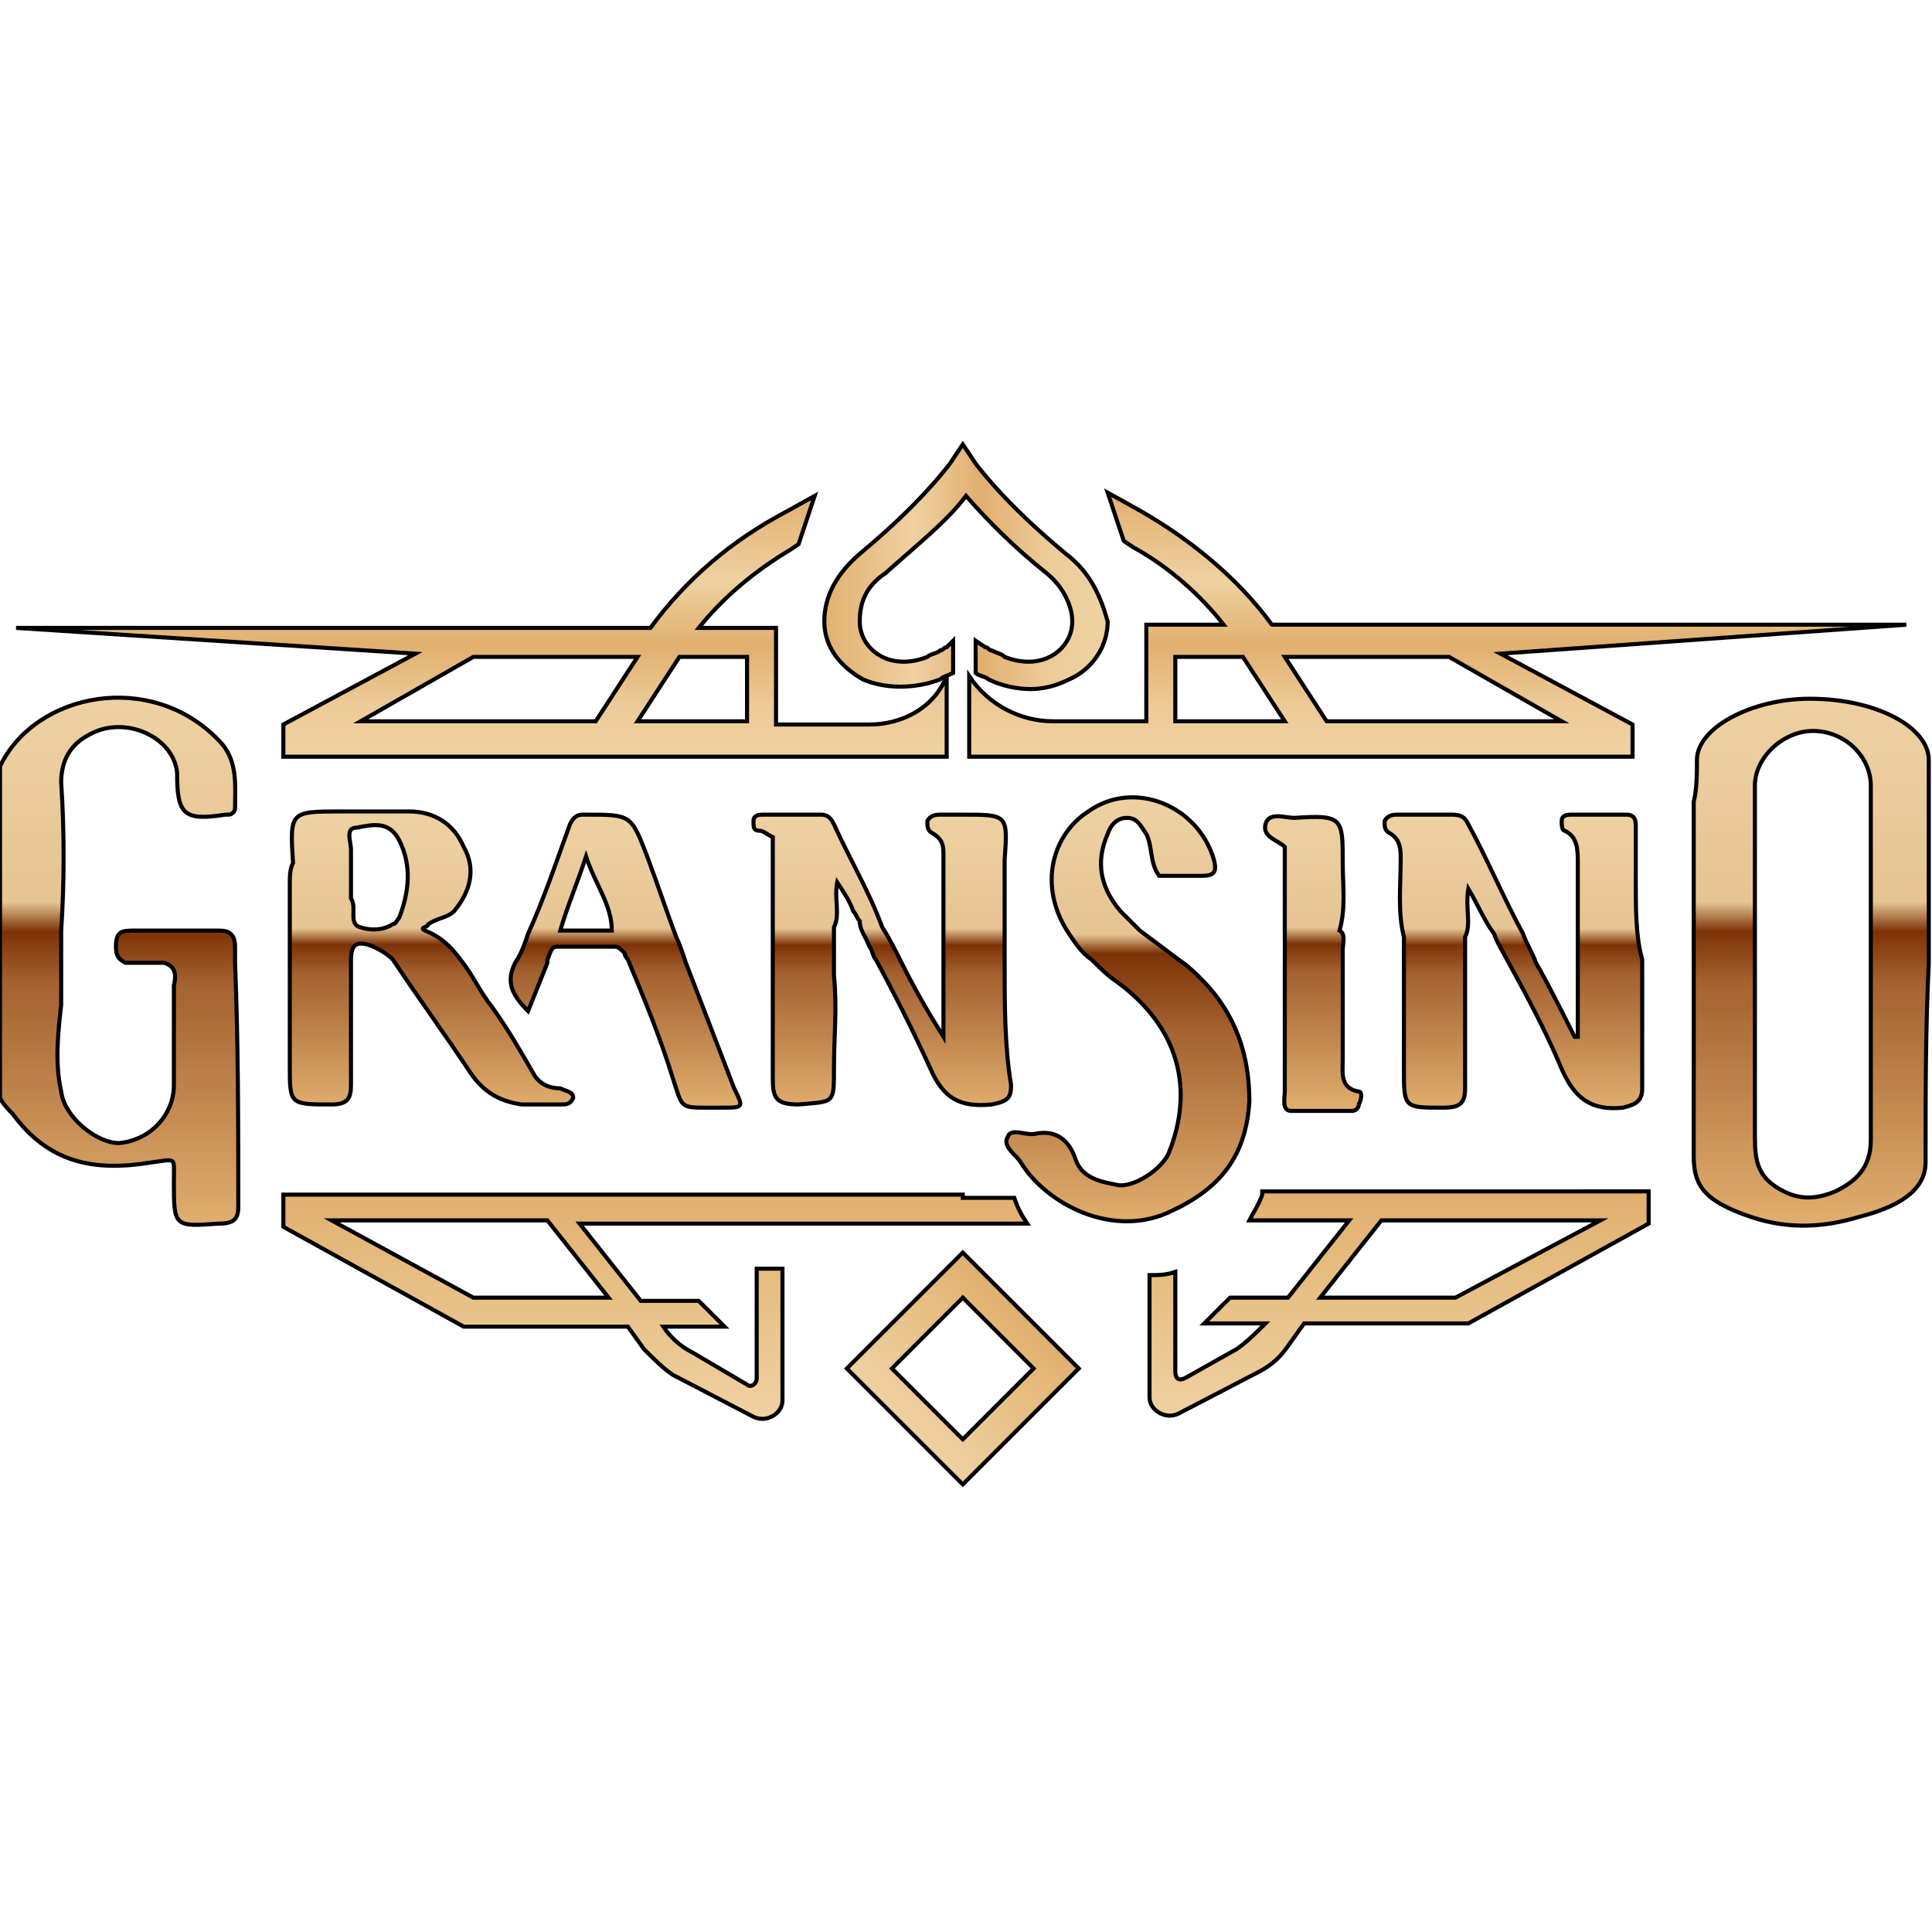 <?xml version="1.0" encoding="iso-8859-1"?>
<!-- Generator: Adobe Illustrator 27.0.0, SVG Export Plug-In . SVG Version: 6.00 Build 0)  -->
<!DOCTYPE svg PUBLIC "-//W3C//DTD SVG 1.1//EN" "http://www.w3.org/Graphics/SVG/1.1/DTD/svg11.dtd">
<svg version="1.1" id="Layer_1" xmlns:x="http://ns.adobe.com/Extensibility/1.0/" xmlns:i="http://ns.adobe.com/AdobeIllustrator/10.0/" xmlns:graph="http://ns.adobe.com/Graphs/1.0/"
	 xmlns="http://www.w3.org/2000/svg" xmlns:xlink="http://www.w3.org/1999/xlink" x="0px" y="0px" width="60px" height="60px"
	 viewBox="0 0 60 60" style="enable-background:new 0 0 60 60;" xml:space="preserve">
<style type="text/css">
	.st0{fill:url(#SVGID_1_);stroke:#000000;stroke-width:0.126;stroke-miterlimit:10;}
	
		.st1{fill:url(#SVGID_00000168093560427620735530000018045117539466482843_);stroke:#000000;stroke-width:0.126;stroke-miterlimit:10;}
	
		.st2{fill:url(#SVGID_00000109736168061066788390000014514747970786087825_);stroke:#000000;stroke-width:0.126;stroke-miterlimit:10;}
	
		.st3{fill:url(#SVGID_00000167357390535991254280000005412967963996698005_);stroke:#000000;stroke-width:0.126;stroke-miterlimit:10;}
	
		.st4{fill:url(#SVGID_00000005987346690063668870000005867772393226582447_);stroke:#000000;stroke-width:0.126;stroke-miterlimit:10;}
	
		.st5{fill:url(#SVGID_00000054225665902935836370000011499164085953454514_);stroke:#000000;stroke-width:0.126;stroke-miterlimit:10;}
	
		.st6{fill:url(#SVGID_00000171717445938197747150000009536038969556108173_);stroke:#000000;stroke-width:0.126;stroke-miterlimit:10;}
	
		.st7{fill:url(#SVGID_00000023240161595043184060000008815406306345832106_);stroke:#000000;stroke-width:0.126;stroke-miterlimit:10;}
	
		.st8{fill:url(#SVGID_00000021087155403027473520000015744965368740635269_);stroke:#000000;stroke-width:0.126;stroke-miterlimit:10;}
	
		.st9{fill:url(#SVGID_00000113314153073272973670000005095214982483177392_);stroke:#000000;stroke-width:0.126;stroke-miterlimit:10;}
	
		.st10{fill:url(#SVGID_00000076590514543921530390000015822241910930390407_);stroke:#000000;stroke-width:0.126;stroke-miterlimit:10;}
	
		.st11{fill:url(#SVGID_00000061447660671427727460000012531227691927387543_);stroke:#000000;stroke-width:0.126;stroke-miterlimit:10;}
	
		.st12{fill:url(#SVGID_00000049934173905367178090000001472128077967655073_);stroke:#000000;stroke-width:0.126;stroke-miterlimit:10;}
	
		.st13{fill:url(#SVGID_00000057858276028871824950000000032285735129537971_);stroke:#000000;stroke-width:0.126;stroke-miterlimit:10;}
</style>
<g>
	<g>
		<g>
			<linearGradient id="SVGID_1_" gradientUnits="userSpaceOnUse" x1="3.68" y1="38.032" x2="3.68" y2="21.668">
				<stop  offset="0" style="stop-color:#E1AF6E"/>
				<stop  offset="0.461" style="stop-color:#A3612F"/>
				<stop  offset="0.556" style="stop-color:#7D3206"/>
				<stop  offset="0.612" style="stop-color:#E6C494"/>
				<stop  offset="1" style="stop-color:#EFD1A1"/>
			</linearGradient>
			<path class="st0" d="M7.3,29.4c0-0.4-0.2-0.5-0.5-0.5c-0.9,0-1.7,0-2.6,0c-0.4,0-0.6,0-0.6,0.5c0,0.3,0.1,0.4,0.3,0.5
				c0.1,0,0.2,0,0.3,0c0.2,0,0.3,0,0.5,0c0,0,0,0,0,0h0.4c0.3,0.1,0.4,0.3,0.3,0.7c0,1,0,2,0,3.1c0,0.9-0.7,1.7-1.7,1.8
				C3,35.5,2,34.7,1.9,33.9c-0.2-0.9-0.1-1.8,0-2.7c0-0.4,0-0.9,0-1.3c0-0.3,0-0.7,0-1c0.1-1.5,0.1-3.1,0-4.6c0-0.7,0.3-1.2,0.9-1.5
				c1.1-0.6,2.6,0.1,2.7,1.2c0,1.3,0.2,1.5,1.5,1.3c0,0,0.1,0,0.1,0c0.1,0,0.2-0.1,0.2-0.2c0-0.7,0.1-1.5-0.5-2.1
				c-2.1-2.2-5.7-1.5-6.8,0.8c0,1.7,0,3.4,0,5.1c0,0.3,0,0.6,0,1c0,1.4,0,2.8,0,4.2c0.1,0.2,0.3,0.4,0.4,0.5
				c1.1,1.5,2.5,1.8,4.3,1.5c0.8-0.1,0.7-0.2,0.7,0.6c0,1.4,0,1.4,1.4,1.3c0.4,0,0.6-0.1,0.6-0.5c0-2.5,0-5.1-0.1-7.6
				C7.3,29.7,7.3,29.5,7.3,29.4z"/>
			<g>
				
					<linearGradient id="SVGID_00000066487823546461652180000014268618871800683921_" gradientUnits="userSpaceOnUse" x1="56.264" y1="38.009" x2="56.264" y2="21.678">
					<stop  offset="0" style="stop-color:#E1AF6E"/>
					<stop  offset="0.461" style="stop-color:#A3612F"/>
					<stop  offset="0.556" style="stop-color:#7D3206"/>
					<stop  offset="0.612" style="stop-color:#E6C494"/>
					<stop  offset="1" style="stop-color:#EFD1A1"/>
				</linearGradient>
				
					<path style="fill:url(#SVGID_00000066487823546461652180000014268618871800683921_);stroke:#000000;stroke-width:0.126;stroke-miterlimit:10;" d="
					M59.9,29.9c0-1.3,0-2.6,0-3.9c0,0,0,0,0,0c0-0.8,0-1.6,0-2.4c0-1-1.6-1.9-3.7-1.9c-1.8,0-3.5,0.9-3.5,1.9c0,0.4,0,0.9-0.1,1.3
					c0,1.7,0,3.3,0,5c0,2,0,4,0,6c0,0.9,0.3,1.4,1.8,1.9c1.2,0.4,2.3,0.3,3.3,0c1.2-0.3,2.1-0.8,2.1-1.7
					C59.8,34,59.8,31.9,59.9,29.9z M58.1,35.4c0,0.9-0.5,1.3-1.1,1.6c-0.5,0.2-1,0.3-1.6,0c-0.8-0.4-0.9-0.9-0.9-1.7
					c0-1.8,0-3.6,0-5.3c0-1.5,0-3,0-4.4c0-0.4,0-0.8,0-1.2c0-0.9,0.9-1.7,1.8-1.7c1,0,1.8,0.8,1.8,1.7c0,0.7,0,1.4,0,2.2
					c0,0,0,0,0,0c0,1.1,0,2.3,0,3.4C58.1,31.7,58.1,33.6,58.1,35.4z"/>
			</g>
			
				<linearGradient id="SVGID_00000178171159245304081840000001519337462904286640_" gradientUnits="userSpaceOnUse" x1="34.952" y1="38.016" x2="34.952" y2="24.756">
				<stop  offset="0" style="stop-color:#E1AF6E"/>
				<stop  offset="0.461" style="stop-color:#A3612F"/>
				<stop  offset="0.634" style="stop-color:#7D3206"/>
				<stop  offset="0.679" style="stop-color:#E6C494"/>
				<stop  offset="1" style="stop-color:#EFD1A1"/>
			</linearGradient>
			
				<path style="fill:url(#SVGID_00000178171159245304081840000001519337462904286640_);stroke:#000000;stroke-width:0.126;stroke-miterlimit:10;" d="
				M37.3,30.4c-0.2-0.2-0.4-0.4-0.7-0.6c-0.4-0.3-0.8-0.6-1.2-0.9c-0.2-0.2-0.4-0.4-0.6-0.6c-0.6-0.7-0.8-1.5-0.4-2.4
				c0.1-0.3,0.3-0.5,0.6-0.5c0.3,0,0.4,0.2,0.6,0.5c0.2,0.4,0.1,0.9,0.4,1.3c0.4,0,0.9,0,1.3,0c0.4,0,0.5-0.1,0.4-0.5
				c-0.5-1.7-2.5-2.5-3.9-1.5c-1.1,0.7-1.6,2.3-0.6,3.8c0.2,0.3,0.4,0.6,0.7,0.8c0.3,0.3,0.5,0.5,0.8,0.7c1.9,1.4,2.4,3.3,1.6,5.3
				c-0.2,0.5-1.1,1.1-1.6,1c-0.5-0.1-1.1-0.2-1.3-0.8c-0.2-0.6-0.6-0.9-1.2-0.8c-0.3,0.1-0.8-0.2-0.9,0.1c-0.2,0.3,0.3,0.6,0.4,0.8
				c0.8,1.3,2.9,2.4,4.7,1.5c1.5-0.7,2.3-1.7,2.4-3.4C38.8,32.8,38.4,31.5,37.3,30.4z"/>
			
				<linearGradient id="SVGID_00000054244518976475333660000004358148542772120195_" gradientUnits="userSpaceOnUse" x1="13.412" y1="34.426" x2="13.412" y2="25.277">
				<stop  offset="0" style="stop-color:#E1AF6E"/>
				<stop  offset="0.461" style="stop-color:#A3612F"/>
				<stop  offset="0.556" style="stop-color:#7D3206"/>
				<stop  offset="0.612" style="stop-color:#E6C494"/>
				<stop  offset="1" style="stop-color:#EFD1A1"/>
			</linearGradient>
			
				<path style="fill:url(#SVGID_00000054244518976475333660000004358148542772120195_);stroke:#000000;stroke-width:0.126;stroke-miterlimit:10;" d="
				M17.4,33.8c-0.3,0-0.6-0.1-0.8-0.4c-0.4-0.7-0.8-1.4-1.3-2.1c-0.4-0.5-0.6-1-1-1.5c-0.3-0.4-0.6-0.7-1.1-0.9
				c-0.2-0.1,0.1-0.1,0.1-0.2c0,0,0,0,0,0c0.3-0.2,0.6-0.2,0.8-0.4c0.5-0.6,0.7-1.3,0.3-2c-0.3-0.7-0.9-1.1-1.7-1.1
				c-0.7,0-1.4,0-2.1,0c-1.6,0-1.6,0-1.5,1.6c-0.1,0.2-0.1,0.4-0.1,0.7c0,0.8,0,1.5,0,2.3c0,1.1,0,2.2,0,3.3c0,1.2,0,1.2,1.3,1.2
				c0.5,0,0.6-0.2,0.6-0.6c0-1.3,0-2.5,0-3.8c0,0,0-0.1,0-0.1c0-0.5,0.2-0.6,0.7-0.4c0.2,0.1,0.4,0.2,0.6,0.4c0,0,0,0,0,0
				c0.8,1.2,1.6,2.3,2.4,3.5c0.4,0.6,0.9,0.9,1.6,1c0.4,0,0.8,0,1.2,0c0.2,0,0.3,0,0.4-0.2C17.8,33.9,17.6,33.9,17.4,33.8z
				 M12.2,28.7c-0.3,0.2-0.7,0.2-1,0.1c-0.4-0.1-0.1-0.6-0.3-0.9c0-0.5,0-1,0-1.5c0-0.3-0.2-0.7,0.2-0.7c0.5-0.1,1-0.2,1.3,0.4
				c0.4,0.8,0.3,1.6,0,2.4c0,0,0,0,0,0C12.3,28.6,12.3,28.7,12.2,28.7z"/>
			
				<linearGradient id="SVGID_00000165210939921516499720000014341300767396023735_" gradientUnits="userSpaceOnUse" x1="19.407" y1="34.415" x2="19.407" y2="25.268">
				<stop  offset="0" style="stop-color:#E1AF6E"/>
				<stop  offset="0.461" style="stop-color:#A3612F"/>
				<stop  offset="0.556" style="stop-color:#7D3206"/>
				<stop  offset="0.612" style="stop-color:#E6C494"/>
				<stop  offset="1" style="stop-color:#EFD1A1"/>
			</linearGradient>
			
				<path style="fill:url(#SVGID_00000165210939921516499720000014341300767396023735_);stroke:#000000;stroke-width:0.126;stroke-miterlimit:10;" d="
				M21.3,29.9c-0.1-0.3-0.2-0.6-0.3-0.8h0c-0.3-0.8-0.6-1.7-0.9-2.5c-0.5-1.3-0.5-1.3-1.9-1.3c0,0-0.1,0-0.1,0
				c-0.2,0-0.3,0.1-0.4,0.3c-0.4,1.1-0.8,2.3-1.3,3.4c-0.1,0.3-0.2,0.6-0.4,0.9c0,0,0,0,0,0c-0.3,0.6-0.1,1,0.4,1.5
				c0.2-0.5,0.4-1,0.6-1.5c0,0,0,0,0-0.1c0.1-0.2,0.1-0.4,0.3-0.4c0.6,0,1.2,0,1.8,0c0.1,0,0.2,0.1,0.3,0.2c0,0.1,0.1,0.2,0.1,0.2
				c0.5,1.2,1,2.4,1.4,3.7c0.3,0.9,0.2,0.9,1.1,0.9c0.1,0,0.3,0,0.4,0c0.7,0,0.7,0,0.4-0.6C22.3,32.5,21.8,31.2,21.3,29.9z
				 M17.4,28.9c0.2-0.7,0.5-1.4,0.8-2.3c0.3,0.9,0.8,1.5,0.8,2.3C18.5,28.9,17.9,28.9,17.4,28.9z"/>
			
				<linearGradient id="SVGID_00000096755272961346267460000004525379769068167063_" gradientUnits="userSpaceOnUse" x1="46.895" y1="34.464" x2="46.895" y2="25.276">
				<stop  offset="0" style="stop-color:#E1AF6E"/>
				<stop  offset="0.461" style="stop-color:#A3612F"/>
				<stop  offset="0.556" style="stop-color:#7D3206"/>
				<stop  offset="0.612" style="stop-color:#E6C494"/>
				<stop  offset="1" style="stop-color:#EFD1A1"/>
			</linearGradient>
			
				<path style="fill:url(#SVGID_00000096755272961346267460000004525379769068167063_);stroke:#000000;stroke-width:0.126;stroke-miterlimit:10;" d="
				M50.8,27.4c0-0.6,0-1.2,0-1.7c0-0.2,0-0.4-0.3-0.4c-0.6,0-1.2,0-1.7,0c-0.1,0-0.3,0-0.3,0.2c0,0.1,0,0.3,0.1,0.3
				c0.4,0.2,0.4,0.6,0.4,1c0,0.6,0,1.2,0,1.8c0,0.4,0,0.9,0,1.3c0,0.8,0,1.5,0,2.3c0,0-0.1,0-0.1,0c-0.4-0.8-0.8-1.6-1.2-2.3
				c-0.1-0.3-0.3-0.6-0.4-0.9c-0.6-1.1-1.1-2.3-1.7-3.4c-0.1-0.2-0.2-0.3-0.5-0.3c-0.6,0-1.2,0-1.7,0c-0.1,0-0.3,0-0.4,0.2
				c0,0.2,0,0.3,0.2,0.4c0.3,0.2,0.3,0.5,0.3,0.8c0,0.8-0.1,1.6,0.1,2.4c0,0.3,0,0.6,0,0.8c0,1.1,0,2.2,0,3.3c0,1.2,0,1.2,1.2,1.2
				c0.5,0,0.7-0.1,0.7-0.6c0-1.3,0-2.6,0-3.9c0-0.3,0-0.6,0-0.8c0.2-0.4,0-0.9,0.1-1.5c0.3,0.5,0.5,1,0.8,1.4
				c0.1,0.3,0.3,0.6,0.4,0.8c0.6,1.1,1.2,2.2,1.7,3.4c0.4,0.9,0.9,1.3,1.9,1.2c0.4-0.1,0.6-0.2,0.6-0.6c0-1.3,0-2.7,0-4
				C50.8,29.1,50.8,28.2,50.8,27.4z"/>
			
				<linearGradient id="SVGID_00000057125939854021085800000012829119698495204284_" gradientUnits="userSpaceOnUse" x1="27.25" y1="34.458" x2="27.25" y2="25.278">
				<stop  offset="0" style="stop-color:#E1AF6E"/>
				<stop  offset="0.461" style="stop-color:#A3612F"/>
				<stop  offset="0.556" style="stop-color:#7D3206"/>
				<stop  offset="0.612" style="stop-color:#E6C494"/>
				<stop  offset="1" style="stop-color:#EFD1A1"/>
			</linearGradient>
			
				<path style="fill:url(#SVGID_00000057125939854021085800000012829119698495204284_);stroke:#000000;stroke-width:0.126;stroke-miterlimit:10;" d="
				M31.2,29.9c0-1.1,0-2.1,0-3.2c0.1-1.4,0.1-1.4-1.3-1.4c-0.2,0-0.5,0-0.7,0c-0.1,0-0.3,0-0.4,0.2c0,0.2,0,0.3,0.2,0.4
				c0.3,0.2,0.3,0.4,0.3,0.7c0,0.8,0,1.6,0,2.4c0,0.3,0,0.6,0,0.9c0,0.8,0,1.5,0,2.3c-0.5-0.8-0.9-1.5-1.3-2.3
				c-0.2-0.4-0.4-0.8-0.6-1.1c0,0,0,0,0,0c-0.4-1.1-1-2.1-1.5-3.2c-0.1-0.2-0.2-0.3-0.4-0.3c-0.6,0-1.2,0-1.8,0
				c-0.1,0-0.3,0-0.3,0.2c0,0.2,0,0.3,0.2,0.3c0.1,0,0.2,0.1,0.4,0.2c0,0.3,0,0.5,0,0.8c0,1,0,2,0,3c0,1.2,0,2.5,0,3.7
				c0,0.6,0.1,0.8,0.8,0.8c1.1-0.1,1.1,0,1.1-1.1c0-1,0.1-1.9,0-2.9c0-0.2,0-0.4,0-0.5c0-0.3,0-0.7,0-1c0.2-0.4,0-0.9,0.1-1.4
				c0.2,0.3,0.4,0.6,0.5,0.9c0.1,0.1,0.1,0.2,0.2,0.3c0,0,0,0,0,0c0,0.3,0.2,0.5,0.3,0.8c0.1,0.1,0.1,0.3,0.2,0.4
				c0.6,1.1,1.2,2.3,1.7,3.4c0.4,0.9,0.9,1.2,1.9,1.1c0.5-0.1,0.6-0.2,0.6-0.6C31.2,32.5,31.2,31.2,31.2,29.9z"/>
			
				<linearGradient id="SVGID_00000036237606021938305660000007671439382169531270_" gradientUnits="userSpaceOnUse" x1="40.822" y1="34.419" x2="40.822" y2="25.237">
				<stop  offset="0" style="stop-color:#E1AF6E"/>
				<stop  offset="0.461" style="stop-color:#A3612F"/>
				<stop  offset="0.556" style="stop-color:#7D3206"/>
				<stop  offset="0.612" style="stop-color:#E6C494"/>
				<stop  offset="1" style="stop-color:#EFD1A1"/>
			</linearGradient>
			
				<path style="fill:url(#SVGID_00000036237606021938305660000007671439382169531270_);stroke:#000000;stroke-width:0.126;stroke-miterlimit:10;" d="
				M42.2,33.9c-0.6-0.1-0.5-0.6-0.5-1c0-1,0-2.1,0-3.1c0-0.1,0-0.2,0-0.3c0-0.2,0.1-0.5-0.1-0.6c0.2-0.7,0.1-1.4,0.1-2.1
				c0-1.4,0-1.5-1.5-1.4c-0.3,0-0.8-0.2-0.9,0.2c-0.1,0.4,0.4,0.5,0.6,0.7c0,0.2,0,0.3,0,0.5c0,1.1,0,2.1,0,3.2c0,1.3,0,2.6,0,3.9
				c0,0.2-0.1,0.6,0.2,0.6c0.6,0,1.3,0,1.9,0c0.1,0,0.2-0.1,0.2-0.2C42.3,34.1,42.3,33.9,42.2,33.9z"/>
		</g>
		<g>
			
				<linearGradient id="SVGID_00000160911027752780946380000009822968266718061705_" gradientUnits="userSpaceOnUse" x1="20.317" y1="37.069" x2="20.317" y2="44.044">
				<stop  offset="0" style="stop-color:#E1AF6E"/>
				<stop  offset="0.426" style="stop-color:#E7BF85"/>
				<stop  offset="1" style="stop-color:#EFD1A1"/>
			</linearGradient>
			
				<path style="fill:url(#SVGID_00000160911027752780946380000009822968266718061705_);stroke:#000000;stroke-width:0.126;stroke-miterlimit:10;" d="
				M29.9,37.1H29H8.8v1l5.6,3.1h5.1l0.5,0.7c0.3,0.3,0.6,0.6,0.9,0.8l2.5,1.3c0.4,0.2,0.9-0.1,0.9-0.5v-4.1h-0.8v3.4
				c0,0.2-0.2,0.3-0.3,0.2L21.5,42c-0.4-0.2-0.7-0.5-0.9-0.8h1.9l-0.8-0.8h-1.8l-1.9-2.4H29h0.9h2c-0.2-0.3-0.3-0.5-0.4-0.8H29.9z
				 M18.9,40.3h-4.2l-4.4-2.4H17L18.9,40.3z"/>
			
				<linearGradient id="SVGID_00000136401430485150682570000015649144849980116129_" gradientUnits="userSpaceOnUse" x1="43.308" y1="37.069" x2="43.308" y2="44.044">
				<stop  offset="0" style="stop-color:#E1AF6E"/>
				<stop  offset="0.426" style="stop-color:#E7BF85"/>
				<stop  offset="1" style="stop-color:#EFD1A1"/>
			</linearGradient>
			
				<path style="fill:url(#SVGID_00000136401430485150682570000015649144849980116129_);stroke:#000000;stroke-width:0.126;stroke-miterlimit:10;" d="
				M39.2,37.1c-0.1,0.3-0.3,0.6-0.4,0.8h3.1l-1.9,2.4h-1.8l-0.8,0.8h1.9c-0.3,0.3-0.6,0.6-0.9,0.8l-1.6,0.9c-0.2,0.1-0.3,0-0.3-0.2
				v-3.1c-0.3,0.1-0.5,0.1-0.8,0.1v3.8c0,0.4,0.5,0.7,0.9,0.5l2.5-1.3c0.4-0.2,0.7-0.5,0.9-0.8l0.5-0.7h5.1l5.6-3.1v-1H39.2z
				 M45.2,40.3H41l1.9-2.4h6.8L45.2,40.3z"/>
		</g>
		
			<linearGradient id="SVGID_00000089566749529884081600000004673075488204014012_" gradientUnits="userSpaceOnUse" x1="44.661" y1="15.343" x2="44.661" y2="23.547">
			<stop  offset="0" style="stop-color:#E1AF6E"/>
			<stop  offset="0.33" style="stop-color:#EFD1A1"/>
			<stop  offset="0.57" style="stop-color:#E1AF6E"/>
			<stop  offset="0.802" style="stop-color:#EDCB98"/>
			<stop  offset="1" style="stop-color:#EFD1A1"/>
		</linearGradient>
		
			<path style="fill:url(#SVGID_00000089566749529884081600000004673075488204014012_);stroke:#000000;stroke-width:0.126;stroke-miterlimit:10;" d="
			M59.2,19.4H39.5l0,0c-1.1-1.5-2.6-2.7-4.2-3.6l-0.9-0.5l0.5,1.5l0.3,0.2c1.1,0.6,2.1,1.5,2.8,2.4v0h-2.4v3h-2.9
			c-1,0-2-0.5-2.6-1.4v0v2.5h20.6v-1l-4.1-2.2L59.2,19.4z M36.5,22.4v-2h2.1l1.3,2H36.5z M41.2,22.4l-1.3-2l5.1,0l3.5,2H41.2z"/>
		
			<linearGradient id="SVGID_00000065759280220987566700000015674061869111415995_" gradientUnits="userSpaceOnUse" x1="1608.363" y1="15.343" x2="1608.363" y2="23.547" gradientTransform="matrix(-1 0 0 1 1623.37 0)">
			<stop  offset="0" style="stop-color:#E1AF6E"/>
			<stop  offset="0.33" style="stop-color:#EFD1A1"/>
			<stop  offset="0.57" style="stop-color:#E1AF6E"/>
			<stop  offset="0.802" style="stop-color:#EDCB98"/>
			<stop  offset="1" style="stop-color:#EFD1A1"/>
		</linearGradient>
		
			<path style="fill:url(#SVGID_00000065759280220987566700000015674061869111415995_);stroke:#000000;stroke-width:0.126;stroke-miterlimit:10;" d="
			M12.9,20.3l-4.1,2.2v1h20.6v-2.5l0,0C29,22,28,22.5,27,22.5h-2.9v-3h-2.4l0,0c0.8-1,1.8-1.8,2.8-2.4l0.3-0.2l0.5-1.5l-0.9,0.5
			c-1.7,0.9-3.1,2.1-4.2,3.6l0,0H0.5L12.9,20.3z M19.8,22.4l1.3-2h2.1v2H19.8z M11.2,22.4l3.5-2l5.1,0l-1.3,2H11.2z"/>
		<g>
			
				<linearGradient id="SVGID_00000164505641418025791690000006839569447431468725_" gradientUnits="userSpaceOnUse" x1="163.557" y1="647.573" x2="163.557" y2="652.692" gradientTransform="matrix(0.707 0.707 -0.707 0.707 373.912 -532.841)">
				<stop  offset="0" style="stop-color:#E1AF6E"/>
				<stop  offset="0.426" style="stop-color:#E7BF85"/>
				<stop  offset="1" style="stop-color:#EFD1A1"/>
			</linearGradient>
			
				<path style="fill:url(#SVGID_00000164505641418025791690000006839569447431468725_);stroke:#000000;stroke-width:0.126;stroke-miterlimit:10;" d="
				M29.9,38.9l-3.6,3.6l3.6,3.6l3.6-3.6L29.9,38.9z M27.7,42.5l2.2-2.2l2.2,2.2l-2.2,2.2L27.7,42.5z"/>
		</g>
	</g>
	<g>
		
			<linearGradient id="SVGID_00000082334697338508932190000004228695572894895537_" gradientUnits="userSpaceOnUse" x1="25.513" y1="17.615" x2="34.189" y2="17.615">
			<stop  offset="0" style="stop-color:#E1AF6E"/>
			<stop  offset="0.33" style="stop-color:#EFD1A1"/>
			<stop  offset="0.57" style="stop-color:#E1AF6E"/>
			<stop  offset="0.802" style="stop-color:#EDCB98"/>
			<stop  offset="1" style="stop-color:#EFD1A1"/>
		</linearGradient>
		
			<path style="fill:url(#SVGID_00000082334697338508932190000004228695572894895537_);stroke:#000000;stroke-width:0.126;stroke-miterlimit:10;" d="
			M33.1,17.2c-1.2-1-2.1-1.9-2.8-2.8l-0.4-0.6l-0.4,0.6c-0.7,0.9-1.6,1.8-2.8,2.8c-0.7,0.6-1.1,1.3-1.1,2.1c0,0.8,0.5,1.4,1.2,1.8
			c0.7,0.3,1.6,0.3,2.4,0c0.1-0.1,0.2-0.1,0.4-0.2v-1l-0.2,0.2c-0.1,0-0.1,0.1-0.2,0.1c-0.1,0.1-0.3,0.1-0.4,0.2
			c-0.5,0.2-1,0.2-1.4,0c-0.4-0.2-0.7-0.6-0.7-1.1c0-0.6,0.2-1.1,0.8-1.5c1-0.9,1.9-1.6,2.5-2.4c0.7,0.8,1.5,1.6,2.5,2.4
			c0.5,0.4,0.8,1,0.8,1.5c0,0.5-0.3,0.9-0.7,1.1c-0.4,0.2-0.9,0.2-1.4,0c-0.1-0.1-0.2-0.1-0.4-0.2c-0.1,0-0.1-0.1-0.2-0.1l-0.3-0.2
			v1c0.1,0.1,0.3,0.1,0.4,0.2c0.4,0.2,0.9,0.3,1.3,0.3c0.4,0,0.8-0.1,1.2-0.3c0.7-0.3,1.2-1,1.2-1.8C34.2,18.6,33.9,17.8,33.1,17.2z
			"/>
	</g>
</g>
</svg>
